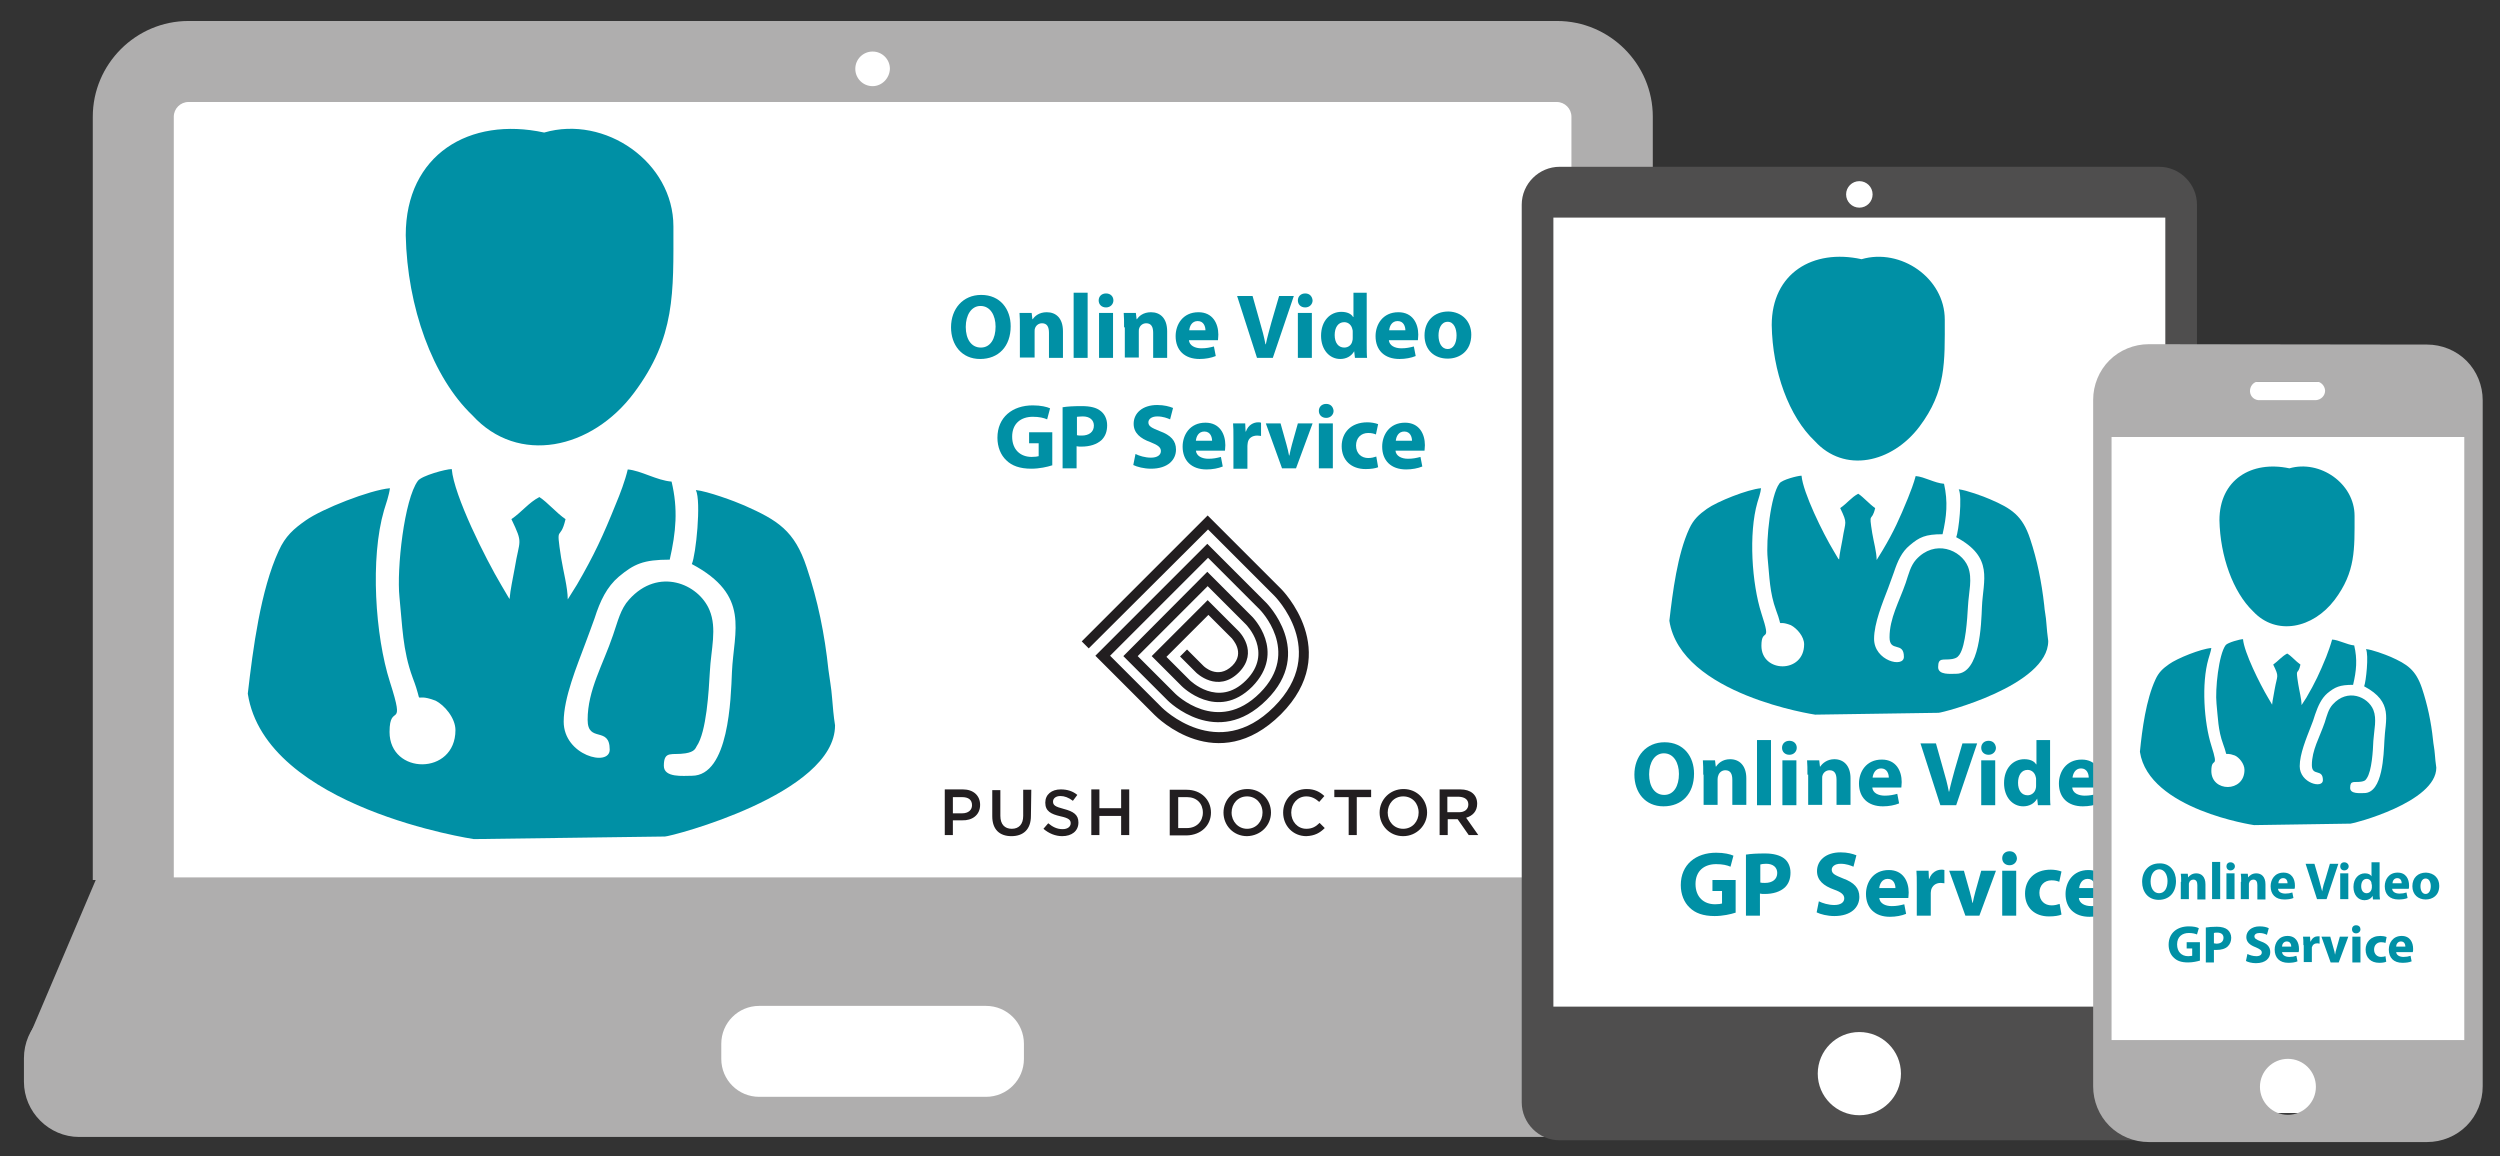 <?xml version="1.0" encoding="utf-8"?>
<!-- Generator: Adobe Illustrator 20.1.0, SVG Export Plug-In . SVG Version: 6.00 Build 0)  -->
<svg version="1.1" id="Layer_1" xmlns="http://www.w3.org/2000/svg" xmlns:xlink="http://www.w3.org/1999/xlink" x="0px" y="0px"
	 viewBox="0 0 679 314" style="enable-background:new 0 0 679 314;" xml:space="preserve">
<rect x="0" y="0" width="679" height="314" fill="#333333" stroke="none"/>
<style type="text/css">
	.st0{fill:#FFFFFF;}
	.st1{fill:#AFAEAE;}
	.st2{fill:#4F4E4E;}
	.st3{fill:none;stroke:#FFFFFF;stroke-width:6;stroke-linecap:round;stroke-miterlimit:10;}
	.st4{fill:#0090A5;}
	.st5{fill:#221E20;}
</style>
<g>
	<path class="st0" d="M36.2,239V31.7c0-8.3,6.8-15,15-15h371.7c8.3,0,15,6.8,15,15V239"/>
	<path class="st1" d="M448.8,239h-22V31.7c0-2.2-1.8-4-4-4H51.2c-2.2,0-4,1.8-4,4V239h-22V31.7c0-14.3,11.7-26,26-26h371.7
		c14.3,0,26,11.7,26,26V239H448.8z"/>
</g>
<path class="st1" d="M452.5,308.8h-431c-8.2,0-15-6.8-15-15v-6.4c0-8.3,6.8-15,15-15h431c8.3,0,15,6.8,15,15v6.4
	C467.5,302,460.8,308.8,452.5,308.8z"/>
<path class="st0" d="M237,23.4L237,23.4c-2.6,0-4.7-2.1-4.7-4.7l0,0c0-2.6,2.1-4.7,4.7-4.7l0,0c2.6,0,4.7,2.1,4.7,4.7l0,0
	C241.6,21.3,239.5,23.4,237,23.4z"/>
<polygon class="st1" points="466.2,281 7.8,281.8 26.3,238.3 449.9,238.3 "/>
<path class="st0" d="M267.8,297.9h-61.6c-5.7,0-10.3-4.6-10.3-10.3v-4.1c0-5.7,4.6-10.3,10.3-10.3h61.6c5.7,0,10.3,4.6,10.3,10.3
	v4.1C278.1,293.3,273.5,297.9,267.8,297.9z"/>
<path class="st2" d="M586.4,309.7H423.6c-5.7,0-10.3-4.7-10.3-10.3V55.6c0-5.7,4.7-10.3,10.3-10.3h162.8c5.7,0,10.3,4.7,10.3,10.3
	v243.8C596.7,305.1,592.1,309.7,586.4,309.7z"/>
<rect x="421.9" y="59.1" class="st0" width="166.2" height="214.3"/>
<line class="st3" x1="483.1" y1="62.6" x2="526.9" y2="62.6"/>
<circle class="st0" cx="505" cy="291.6" r="11.3"/>
<circle class="st0" cx="505" cy="52.8" r="3.6"/>
<path class="st4" d="M481.2,88.3c0.2,12.6,4.7,24.9,11.7,31.5c8,8.8,20.9,6,28.4-3.9c7.3-9.7,6.9-17.6,6.9-29.1
	c0-11.3-12-19.5-22.6-16.4C492.4,67.5,481.2,74.2,481.2,88.3 M490,175c0,8-11.6,7.8-11.6,0.4c0-5.3,2.9,0,0-8.8
	c-2.6-8.1-3.5-21.7-1.1-30.1c0.3-1,0.9-2.7,1-3.9c-3.6,0.3-11.9,3.6-14.7,5.6c-2.1,1.5-3.6,2.8-4.8,5.4c-3.2,6.9-4.5,17.2-5.4,25
	c3.1,20.1,39.6,25.5,39.6,25.5l33.5-0.5c1.1,0,29.8-7.4,29.8-19.5c-0.2-1.6-0.4-3.2-0.5-4.8c-0.1-1.8-0.5-3.4-0.6-5
	c-0.7-6.2-1.9-12.2-3.8-17.9c-2.1-6.4-5.1-8.3-10.9-10.8c-1.8-0.8-6.5-2.5-8.5-2.7c1,2,0,11.4-0.7,13c10.3,5.5,7.3,11.7,7,18.9
	c-0.2,4.6-0.5,18.2-7,18.2c-1.5,0-4.9,0.4-4.9-1.8c0-2.8,1.4-1.8,3.8-2.2c1.6-0.3,1.7-0.9,2-1.2c1.7-2.5,2.1-9.7,2.3-13.1
	c0.2-3.9,1.3-7.5,0-10.8c-1.9-4.6-9-7.5-14.1-1.9c-1.5,1.7-2,3.9-2.8,6.3c-1.8,5.2-4.4,9.6-4.4,14.8c0,4.2,3.9,1,3.9,5.3
	c0,3.1-8.1,1.1-8.1-4.9c0-4.2,2.3-9.8,3.8-13.7c0.6-1.6,1-2.7,1.6-4.4c1-3,2.1-5.5,4.3-7.3c2.6-2.2,4.2-3,8.9-3
	c1.1-4.8,1.5-8.8,0.4-13.7c-2.6-0.2-5.3-1.9-7.7-2.1c-0.5,1.9-1.4,4.3-2.1,6c-2.3,5.6-3.8,9-6.9,14.2l-1.6,2.6
	c0-2.1-0.8-4.9-1.2-7.3c-1-6.3-0.2-2.6,0.8-6.8c-1.6-1.1-3.1-2.9-4.6-3.9c-1.9,1-3,2.6-4.9,3.9c2.1,4.4,1.4,3.4,0.6,8.6
	c-0.3,1.8-0.8,3.8-0.9,5.4c-0.1-0.1-0.1-0.3-0.2-0.2l-1.3-2.2c-2.9-4.8-8.3-15.8-8.7-20.4c-1,0-5.3,1.1-6,2.1
	c-2.4,3.2-3.7,15.4-3.2,20.4c0.5,4.9,0.5,9.2,2.3,14.1c2.1,5.5-0.4,2.3,4,4C488.1,170.7,490,172.9,490,175z"/>
<path class="st4" d="M110.2,63.9c0.4,19.5,7.3,38.6,18.1,48.9c12.4,13.6,32.4,9.3,43.9-6.1c11.3-15.1,10.7-27.2,10.7-45.2
	c0-17.5-18.6-30.3-35.1-25.5C127.5,31.6,110.2,42,110.2,63.9 M123.7,198.3c0,12.4-17.9,12.2-17.9,0.5c0-8.3,4.5,0.1,0.1-13.6
	c-4-12.5-5.4-33.6-1.6-46.6c0.5-1.6,1.4-4.2,1.6-6c-5.5,0.5-18.4,5.6-22.8,8.7c-3.3,2.3-5.6,4.3-7.4,8.3c-4.9,10.6-7,26.6-8.4,38.8
	c4.8,31.1,61.4,39.5,61.4,39.5l51.9-0.7c1.6,0,46.2-11.5,46.2-30.2c-0.4-2.5-0.6-5-0.8-7.4c-0.2-2.8-0.7-5.3-1-7.7
	c-1-9.6-2.9-18.9-5.9-27.8c-3.3-10-7.9-12.8-16.9-16.8c-2.7-1.2-10.1-3.9-13.2-4.2c1.5,3.1,0,17.7-1.1,20.1
	c16,8.5,11.4,18.1,10.9,29.3c-0.3,7.2-0.8,28.2-10.9,28.2c-2.3,0-7.6,0.6-7.6-2.7c0-4.3,2.2-2.8,5.9-3.4c2.5-0.4,2.7-1.4,3-1.9
	c2.7-3.9,3.3-15,3.6-20.3c0.3-6,2-11.7-0.1-16.7c-3-7.2-13.9-11.7-21.8-2.9c-2.4,2.6-3.1,6-4.4,9.7c-2.7,8-6.9,14.9-6.9,23
	c0,6.4,6,1.6,6,8.1c0,4.8-12.5,1.6-12.5-7.6c0-6.5,3.6-15.1,5.9-21.3c0.9-2.5,1.6-4.2,2.5-6.8c1.5-4.7,3.3-8.5,6.6-11.3
	c4.1-3.4,6.6-4.6,13.8-4.6c1.7-7.5,2.3-13.7,0.5-21.2c-4-0.3-8.3-3-11.9-3.3c-0.7,3-2.1,6.7-3.2,9.3c-3.5,8.7-5.9,13.9-10.6,22
	l-2.5,4c0-3.2-1.2-7.6-1.8-11.3c-1.5-9.8-0.3-4,1.2-10.5c-2.5-1.7-4.8-4.5-7.1-6c-2.9,1.5-4.7,4-7.6,6c3.3,6.9,2.2,5.3,0.9,13.3
	c-0.5,2.8-1.2,5.9-1.4,8.4c-0.1-0.1-0.2-0.4-0.2-0.3l-2-3.4c-4.4-7.4-12.9-24.4-13.5-31.6c-1.6,0-8.2,1.8-9.2,3.2
	c-3.7,5-5.8,23.9-5,31.6c0.8,7.6,0.8,14.3,3.6,21.9c3.3,8.6-0.6,3.6,6.2,6.2C120.7,191.5,123.7,195,123.7,198.3z"/>
<g>
	<path class="st5" d="M313.6,194.2l-16.1-16.1l30.4-30.4l16,16c0,0,13.3,13.3,0.1,26.4c-13.5,13.5-26.8,0.2-26.8,0.2l-12.1-12.1
		l22.8-22.9l12.2,12.2c0,0,9.4,9.4,0,19c-9.5,9.5-19.1-0.1-19.1-0.1l-8.2-8.2L328,163l8.4,8.4c0.1,0.1,5.6,5.6,0.1,11.2
		c-5.8,5.8-11.6,0.1-11.6,0.1c-1.3-1.3-4.4-4.4-4.4-4.4l1.9-1.9c0,0,3.2,3.2,4.5,4.5c0,0,3.8,3.8,7.8-0.1c3.6-3.6-0.1-7.3-0.1-7.4
		l-6.4-6.4l-11.4,11.4l6.3,6.3c0,0,7.7,7.7,15.3,0.1c7.6-7.6,0-15.2,0-15.2L328,159.2l-19,19l10.2,10.2c0,0,11.4,11.4,23-0.2
		c11.3-11.3-0.1-22.7-0.1-22.7l-14-14l-26.6,26.6l14.1,14.1c0,0,15.1,15.1,30.4-0.2c15.2-15.2,0.1-30.2,0.1-30.2l-18-18l-32.4,32.3
		l-1.9-1.9L328,140l20,20c0,0,16.9,16.9-0.1,34C330.6,211.2,314.2,194.8,313.6,194.2"/>
	<path class="st5" d="M398.8,218.5c0,1.3-1,2.1-2.5,2.1h-3.2v-4.2h3.2C397.9,216.5,398.8,217.2,398.8,218.5 M401.5,226.8l-3.3-4.7
		c1.7-0.5,3-1.7,3-3.8c0-2.4-1.7-3.9-4.6-3.9H391v12.4h2.2v-4.3h2.7l3,4.3H401.5z M385.3,220.7c0,2.4-1.7,4.4-4.2,4.4
		s-4.2-2-4.2-4.4s1.7-4.4,4.2-4.4C383.6,216.3,385.3,218.2,385.3,220.7 M387.6,220.7c0-3.5-2.7-6.4-6.4-6.4s-6.5,2.9-6.5,6.4
		s2.7,6.4,6.4,6.4S387.6,224.1,387.6,220.7 M368.5,216.5h3.9v-2h-10v2h3.9v10.3h2.2V216.5L368.5,216.5z M359.8,224.9l-1.4-1.4
		c-1,1-2,1.6-3.6,1.6c-2.4,0-4.1-2-4.1-4.4s1.7-4.4,4.1-4.4c1.4,0,2.5,0.6,3.5,1.5l1.4-1.6c-1.2-1.1-2.6-1.9-4.8-1.9
		c-3.8,0-6.4,2.9-6.4,6.4c0,3.6,2.7,6.4,6.3,6.4C357.1,227,358.5,226.2,359.8,224.9 M342.9,220.7c0,2.4-1.7,4.4-4.2,4.4
		c-2.4,0-4.2-2-4.2-4.4s1.7-4.4,4.2-4.4C341.1,216.3,342.9,218.2,342.9,220.7 M345.2,220.7c0-3.5-2.7-6.4-6.4-6.4
		c-3.8,0-6.5,2.9-6.5,6.4s2.7,6.4,6.4,6.4C342.5,227,345.2,224.1,345.2,220.7 M326.7,220.7c0,2.4-1.7,4.2-4.3,4.2H320v-8.4h2.4
		C325,216.5,326.7,218.2,326.7,220.7 M328.9,220.7c0-3.5-2.7-6.2-6.6-6.2h-4.6v12.4h4.6C326.3,226.8,328.9,224.1,328.9,220.7
		 M304.5,221.6v5.2h2.2v-12.4h-2.2v5.1h-5.9v-5.1h-2.2v12.4h2.2v-5.2H304.5z M286,217.7c0-0.8,0.7-1.5,2-1.5c1.1,0,2.2,0.4,3.4,1.3
		l1.2-1.6c-1.2-1-2.7-1.5-4.5-1.5c-2.5,0-4.2,1.4-4.2,3.6c0,2.3,1.5,3.1,4.1,3.7c2.3,0.5,2.8,1,2.8,1.9s-0.8,1.6-2.2,1.6
		c-1.5,0-2.7-0.6-3.9-1.6l-1.3,1.5c1.5,1.3,3.3,2,5.1,2c2.6,0,4.4-1.4,4.4-3.7c0-2.1-1.3-3-4-3.7C286.6,219.1,286,218.7,286,217.7
		 M280.1,214.5h-2.2v7.1c0,2.3-1.2,3.5-3.1,3.5s-3.1-1.2-3.1-3.5v-7h-2.2v7.1c0,3.6,2,5.4,5.2,5.4s5.3-1.8,5.3-5.5L280.1,214.5
		L280.1,214.5z M264,218.7c0,1.3-1,2.2-2.7,2.2h-2.5v-4.4h2.5C263,216.5,264,217.2,264,218.7 M266.2,218.6c0-2.5-1.8-4.2-4.7-4.2
		h-4.9v12.4h2.2v-4h2.5C264,222.9,266.2,221.4,266.2,218.6"/>
</g>
<g>
	<path class="st4" d="M274.5,88.6c0,5.5-3.3,8.9-8.3,8.9c-5,0-7.9-3.8-7.9-8.6c0-5,3.2-8.8,8.2-8.8C271.7,80.1,274.5,84,274.5,88.6z
		 M262.3,88.8c0,3.3,1.5,5.6,4.1,5.6c2.6,0,4-2.4,4-5.7c0-3-1.4-5.6-4.1-5.6C263.8,83.1,262.3,85.6,262.3,88.8z"/>
	<path class="st4" d="M277,88.9c0-1.5,0-2.8-0.1-3.9h3.3l0.2,1.7h0.1c0.5-0.8,1.7-1.9,3.8-1.9c2.5,0,4.4,1.6,4.4,5.2v7.2h-3.8v-6.8
		c0-1.6-0.5-2.6-1.9-2.6c-1,0-1.7,0.7-1.9,1.4c-0.1,0.2-0.1,0.6-0.1,0.9v7H277V88.9z"/>
	<path class="st4" d="M291.6,79.5h3.8v17.7h-3.8V79.5z"/>
	<path class="st4" d="M302.4,81.6c0,1-0.8,1.9-2,1.9c-1.2,0-2-0.8-2-1.9c0-1.1,0.8-1.9,2-1.9S302.4,80.5,302.4,81.6z M298.5,97.2V85
		h3.8v12.2H298.5z"/>
	<path class="st4" d="M305.3,88.9c0-1.5,0-2.8-0.1-3.9h3.3l0.2,1.7h0.1c0.5-0.8,1.7-1.9,3.8-1.9c2.5,0,4.4,1.6,4.4,5.2v7.2h-3.8
		v-6.8c0-1.6-0.5-2.6-1.9-2.6c-1,0-1.7,0.7-1.9,1.4c-0.1,0.2-0.1,0.6-0.1,0.9v7h-3.8V88.9z"/>
	<path class="st4" d="M322.9,92.3c0.1,1.6,1.7,2.3,3.4,2.3c1.3,0,2.3-0.2,3.4-0.5l0.5,2.6c-1.2,0.5-2.8,0.8-4.4,0.8
		c-4.1,0-6.5-2.4-6.5-6.2c0-3.1,1.9-6.5,6.2-6.5c3.9,0,5.4,3.1,5.4,6.1c0,0.6-0.1,1.2-0.1,1.5H322.9z M327.4,89.7
		c0-0.9-0.4-2.5-2.1-2.5c-1.6,0-2.2,1.4-2.3,2.5H327.4z"/>
	<path class="st4" d="M341.4,97.2L336,80.4h4.2l2,7.1c0.6,2,1.1,3.9,1.5,6h0.1c0.4-2,1-4,1.5-5.9l2.1-7.2h4l-5.7,16.8H341.4z"/>
	<path class="st4" d="M356.5,81.6c0,1-0.8,1.9-2,1.9c-1.2,0-2-0.8-2-1.9c0-1.1,0.8-1.9,2-1.9S356.4,80.5,356.5,81.6z M352.5,97.2V85
		h3.8v12.2H352.5z"/>
	<path class="st4" d="M371.2,79.5v14.1c0,1.4,0,2.8,0.1,3.6H368l-0.2-1.8h0c-0.8,1.4-2.2,2.1-3.8,2.1c-2.9,0-5.2-2.5-5.2-6.3
		c0-4.1,2.5-6.5,5.5-6.5c1.5,0,2.7,0.5,3.2,1.4h0.1v-6.6H371.2z M367.4,90.1c0-0.2,0-0.5-0.1-0.7c-0.2-1-1-1.9-2.2-1.9
		c-1.7,0-2.6,1.5-2.6,3.5c0,2.1,1,3.4,2.6,3.4c1.1,0,2-0.7,2.2-1.8c0.1-0.3,0.1-0.5,0.1-0.9V90.1z"/>
	<path class="st4" d="M377.2,92.3c0.1,1.6,1.7,2.3,3.4,2.3c1.3,0,2.3-0.2,3.4-0.5l0.5,2.6c-1.2,0.5-2.8,0.8-4.4,0.8
		c-4.1,0-6.5-2.4-6.5-6.2c0-3.1,1.9-6.5,6.2-6.5c3.9,0,5.4,3.1,5.4,6.1c0,0.6-0.1,1.2-0.1,1.5H377.2z M381.7,89.7
		c0-0.9-0.4-2.5-2.1-2.5c-1.6,0-2.2,1.4-2.3,2.5H381.7z"/>
	<path class="st4" d="M399.6,90.9c0,4.5-3.2,6.5-6.4,6.5c-3.6,0-6.3-2.3-6.3-6.3c0-3.9,2.6-6.5,6.5-6.5
		C397.1,84.7,399.6,87.3,399.6,90.9z M390.7,91.1c0,2.1,0.9,3.7,2.5,3.7c1.5,0,2.4-1.5,2.4-3.7c0-1.8-0.7-3.7-2.4-3.7
		C391.4,87.4,390.7,89.3,390.7,91.1z"/>
	<path class="st4" d="M285.7,126.4c-1.2,0.4-3.4,0.9-5.6,0.9c-3.1,0-5.3-0.8-6.8-2.3c-1.5-1.4-2.4-3.6-2.4-6.1
		c0-5.6,4.1-8.8,9.6-8.8c2.2,0,3.8,0.4,4.7,0.8l-0.8,3c-0.9-0.4-2.1-0.7-3.9-0.7c-3.2,0-5.6,1.8-5.6,5.4c0,3.5,2.2,5.5,5.3,5.5
		c0.9,0,1.6-0.1,1.9-0.2v-3.5h-2.6v-3h6.3V126.4z"/>
	<path class="st4" d="M288.7,110.6c1.2-0.2,2.8-0.3,5.1-0.3c2.3,0,4,0.4,5.1,1.3c1.1,0.8,1.8,2.2,1.8,3.9s-0.5,3-1.5,4
		c-1.3,1.2-3.2,1.8-5.5,1.8c-0.5,0-0.9,0-1.3-0.1v6h-3.8V110.6z M292.5,118.2c0.3,0.1,0.7,0.1,1.3,0.1c2,0,3.3-1,3.3-2.7
		c0-1.5-1.1-2.5-3-2.5c-0.8,0-1.3,0.1-1.6,0.1V118.2z"/>
	<path class="st4" d="M308.4,123.3c1,0.5,2.6,1,4.2,1c1.7,0,2.7-0.7,2.7-1.8c0-1-0.8-1.6-2.8-2.4c-2.8-1-4.6-2.5-4.6-5
		c0-2.9,2.4-5.1,6.4-5.1c1.9,0,3.3,0.4,4.3,0.8l-0.8,3.1c-0.7-0.3-1.9-0.8-3.5-0.8c-1.6,0-2.4,0.8-2.4,1.6c0,1.1,0.9,1.5,3.1,2.4
		c3,1.1,4.4,2.6,4.4,5c0,2.8-2.2,5.2-6.8,5.2c-1.9,0-3.8-0.5-4.8-1L308.4,123.3z"/>
	<path class="st4" d="M324.8,122.3c0.1,1.6,1.7,2.3,3.4,2.3c1.3,0,2.3-0.2,3.4-0.5l0.5,2.6c-1.2,0.5-2.8,0.8-4.4,0.8
		c-4.1,0-6.5-2.4-6.5-6.2c0-3.1,1.9-6.5,6.2-6.5c3.9,0,5.4,3.1,5.4,6.1c0,0.6-0.1,1.2-0.1,1.5H324.8z M329.2,119.7
		c0-0.9-0.4-2.5-2.1-2.5c-1.6,0-2.2,1.4-2.3,2.5H329.2z"/>
	<path class="st4" d="M335,119c0-1.8,0-3-0.1-4h3.3l0.1,2.2h0.1c0.6-1.8,2.1-2.5,3.3-2.5c0.3,0,0.5,0,0.8,0.1v3.6
		c-0.3,0-0.6-0.1-1-0.1c-1.4,0-2.4,0.7-2.6,1.9c0,0.2-0.1,0.5-0.1,0.9v6.2H335V119z"/>
	<path class="st4" d="M347.8,115l1.6,5.7c0.3,1,0.5,2,0.7,3h0.1c0.2-1,0.4-1.9,0.7-3l1.6-5.7h4l-4.5,12.2h-3.8l-4.4-12.2H347.8z"/>
	<path class="st4" d="M362.2,111.6c0,1-0.8,1.9-2,1.9c-1.2,0-2-0.8-2-1.9c0-1.1,0.8-1.9,2-1.9S362.1,110.5,362.2,111.6z
		 M358.2,127.2V115h3.8v12.2H358.2z"/>
	<path class="st4" d="M374.3,126.9c-0.7,0.3-1.9,0.5-3.4,0.5c-3.9,0-6.5-2.4-6.5-6.2c0-3.6,2.4-6.5,7-6.5c1,0,2.1,0.2,2.9,0.5
		l-0.6,2.8c-0.5-0.2-1.1-0.4-2.1-0.4c-2,0-3.3,1.4-3.3,3.4c0,2.2,1.5,3.4,3.3,3.4c0.9,0,1.6-0.2,2.2-0.4L374.3,126.9z"/>
	<path class="st4" d="M379,122.3c0.1,1.6,1.7,2.3,3.4,2.3c1.3,0,2.3-0.2,3.4-0.5l0.5,2.6c-1.2,0.5-2.8,0.8-4.4,0.8
		c-4.1,0-6.5-2.4-6.5-6.2c0-3.1,1.9-6.5,6.2-6.5c3.9,0,5.4,3.1,5.4,6.1c0,0.6-0.1,1.2-0.1,1.5H379z M383.5,119.7
		c0-0.9-0.4-2.5-2.1-2.5c-1.6,0-2.2,1.4-2.3,2.5H383.5z"/>
</g>
<g>
	<path class="st4" d="M460.1,210.1c0,5.5-3.3,8.9-8.3,8.9c-5,0-7.9-3.8-7.9-8.6c0-5,3.2-8.8,8.2-8.8
		C457.3,201.6,460.1,205.5,460.1,210.1z M447.9,210.3c0,3.3,1.5,5.6,4.1,5.6c2.6,0,4-2.4,4-5.7c0-3-1.4-5.6-4.1-5.6
		C449.4,204.6,447.9,207.1,447.9,210.3z"/>
	<path class="st4" d="M462.6,210.4c0-1.5,0-2.8-0.1-3.9h3.3l0.2,1.7h0.1c0.5-0.8,1.7-2,3.8-2c2.5,0,4.4,1.7,4.4,5.2v7.2h-3.8v-6.8
		c0-1.6-0.5-2.6-1.9-2.6c-1,0-1.7,0.7-1.9,1.4c-0.1,0.2-0.2,0.6-0.2,1v7h-3.8V210.4z"/>
	<path class="st4" d="M477.2,201h3.8v17.7h-3.8V201z"/>
	<path class="st4" d="M488,203.1c0,1-0.8,1.9-2,1.9c-1.2,0-2-0.8-2-1.9c0-1.1,0.8-1.9,2-1.9S488,202,488,203.1z M484.1,218.7v-12.2
		h3.8v12.2H484.1z"/>
	<path class="st4" d="M490.9,210.4c0-1.5,0-2.8-0.1-3.9h3.3l0.2,1.7h0.1c0.5-0.8,1.8-2,3.8-2c2.5,0,4.4,1.7,4.4,5.2v7.2h-3.8v-6.8
		c0-1.6-0.5-2.6-1.9-2.6c-1,0-1.7,0.7-1.9,1.4c-0.1,0.2-0.1,0.6-0.1,1v7h-3.8V210.4z"/>
	<path class="st4" d="M508.5,213.8c0.1,1.6,1.7,2.3,3.4,2.3c1.3,0,2.3-0.2,3.4-0.5l0.5,2.6c-1.2,0.5-2.8,0.8-4.4,0.8
		c-4.1,0-6.5-2.4-6.5-6.2c0-3.1,1.9-6.5,6.2-6.5c3.9,0,5.4,3.1,5.4,6.1c0,0.7-0.1,1.2-0.1,1.5H508.5z M513,211.2
		c0-0.9-0.4-2.5-2.1-2.5c-1.6,0-2.2,1.5-2.3,2.5H513z"/>
	<path class="st4" d="M527,218.7l-5.4-16.8h4.2l2,7.1c0.6,2,1.1,3.9,1.5,6h0.1c0.4-2,1-4,1.5-5.9l2.1-7.2h4l-5.7,16.8H527z"/>
	<path class="st4" d="M542.1,203.1c0,1-0.8,1.9-2,1.9c-1.2,0-2-0.8-2-1.9c0-1.1,0.8-1.9,2-1.9S542,202,542.1,203.1z M538.1,218.7
		v-12.2h3.8v12.2H538.1z"/>
	<path class="st4" d="M556.8,201v14.1c0,1.4,0,2.8,0.1,3.6h-3.4l-0.2-1.8h0c-0.8,1.4-2.2,2.1-3.8,2.1c-2.9,0-5.2-2.5-5.2-6.3
		c0-4.1,2.5-6.5,5.5-6.5c1.5,0,2.7,0.5,3.2,1.4h0.1V201H556.8z M553,211.7c0-0.2,0-0.5-0.1-0.7c-0.2-1-1-1.9-2.2-1.9
		c-1.7,0-2.6,1.5-2.6,3.5c0,2.1,1,3.4,2.6,3.4c1.1,0,2-0.8,2.2-1.8c0.1-0.3,0.1-0.5,0.1-0.9V211.7z"/>
	<path class="st4" d="M562.8,213.8c0.1,1.6,1.7,2.3,3.4,2.3c1.3,0,2.3-0.2,3.4-0.5l0.5,2.6c-1.2,0.5-2.8,0.8-4.4,0.8
		c-4.1,0-6.5-2.4-6.5-6.2c0-3.1,1.9-6.5,6.2-6.5c3.9,0,5.4,3.1,5.4,6.1c0,0.7-0.1,1.2-0.1,1.5H562.8z M567.3,211.2
		c0-0.9-0.4-2.5-2.1-2.5c-1.6,0-2.2,1.5-2.3,2.5H567.3z"/>
	<path class="st4" d="M585.2,212.5c0,4.5-3.2,6.5-6.4,6.5c-3.6,0-6.3-2.3-6.3-6.3s2.6-6.5,6.5-6.5
		C582.7,206.2,585.2,208.8,585.2,212.5z M576.3,212.6c0,2.1,0.9,3.7,2.5,3.7c1.5,0,2.4-1.5,2.4-3.7c0-1.8-0.7-3.7-2.4-3.7
		C577,208.9,576.3,210.8,576.3,212.6z"/>
	<path class="st4" d="M471.3,247.9c-1.2,0.4-3.4,0.9-5.6,0.9c-3.1,0-5.3-0.8-6.8-2.3c-1.5-1.4-2.4-3.6-2.4-6.1
		c0-5.6,4.1-8.8,9.6-8.8c2.2,0,3.8,0.4,4.7,0.8l-0.8,3c-0.9-0.4-2.1-0.7-3.9-0.7c-3.2,0-5.6,1.8-5.6,5.4c0,3.5,2.2,5.5,5.3,5.5
		c0.9,0,1.6-0.1,1.9-0.2V242h-2.6v-3h6.3V247.9z"/>
	<path class="st4" d="M474.3,232.1c1.2-0.2,2.8-0.3,5.1-0.3c2.3,0,4,0.5,5.1,1.3c1.1,0.8,1.8,2.2,1.8,3.9s-0.5,3-1.5,4
		c-1.3,1.2-3.2,1.8-5.5,1.8c-0.5,0-0.9,0-1.3-0.1v6h-3.8V232.1z M478.1,239.7c0.3,0.1,0.7,0.1,1.3,0.1c2,0,3.3-1,3.3-2.7
		c0-1.5-1.1-2.5-3-2.5c-0.8,0-1.3,0.1-1.6,0.2V239.7z"/>
	<path class="st4" d="M494,244.8c1,0.5,2.6,1,4.2,1c1.7,0,2.7-0.7,2.7-1.8c0-1-0.8-1.7-2.8-2.4c-2.8-1-4.6-2.5-4.6-5
		c0-2.9,2.4-5.1,6.4-5.1c1.9,0,3.3,0.4,4.3,0.8l-0.8,3.1c-0.7-0.3-1.9-0.8-3.5-0.8s-2.4,0.8-2.4,1.6c0,1.1,0.9,1.5,3.1,2.4
		c3,1.1,4.4,2.6,4.4,5c0,2.8-2.2,5.2-6.8,5.2c-1.9,0-3.8-0.5-4.8-1L494,244.8z"/>
	<path class="st4" d="M510.4,243.8c0.1,1.6,1.7,2.3,3.4,2.3c1.3,0,2.3-0.2,3.4-0.5l0.5,2.6c-1.2,0.5-2.8,0.8-4.4,0.8
		c-4.1,0-6.5-2.4-6.5-6.2c0-3.1,1.9-6.5,6.2-6.5c3.9,0,5.4,3.1,5.4,6.1c0,0.7-0.1,1.2-0.1,1.5H510.4z M514.8,241.2
		c0-0.9-0.4-2.5-2.1-2.5c-1.6,0-2.2,1.5-2.3,2.5H514.8z"/>
	<path class="st4" d="M520.6,240.5c0-1.8,0-3-0.1-4h3.3l0.1,2.2h0.1c0.6-1.8,2.1-2.5,3.3-2.5c0.3,0,0.5,0,0.8,0.1v3.6
		c-0.3,0-0.6-0.1-1-0.1c-1.4,0-2.3,0.8-2.6,1.9c0,0.2-0.1,0.5-0.1,0.8v6.2h-3.8V240.5z"/>
	<path class="st4" d="M533.4,236.5l1.6,5.7c0.3,1,0.5,2,0.7,3h0.1c0.2-1,0.4-1.9,0.7-3l1.6-5.7h4l-4.5,12.2h-3.8l-4.4-12.2H533.4z"
		/>
	<path class="st4" d="M547.8,233.1c0,1-0.8,1.9-2,1.9c-1.2,0-2-0.8-2-1.9c0-1.1,0.8-1.9,2-1.9S547.7,232,547.8,233.1z M543.8,248.7
		v-12.2h3.8v12.2H543.8z"/>
	<path class="st4" d="M559.9,248.4c-0.7,0.3-1.9,0.5-3.4,0.5c-3.9,0-6.5-2.4-6.5-6.2c0-3.6,2.4-6.5,7-6.5c1,0,2.1,0.2,2.9,0.5
		l-0.6,2.8c-0.5-0.2-1.1-0.4-2.1-0.4c-2,0-3.3,1.4-3.3,3.4c0,2.2,1.5,3.4,3.3,3.4c0.9,0,1.6-0.2,2.2-0.4L559.9,248.4z"/>
	<path class="st4" d="M564.6,243.8c0.1,1.6,1.7,2.3,3.4,2.3c1.3,0,2.3-0.2,3.4-0.5l0.5,2.6c-1.2,0.5-2.8,0.8-4.4,0.8
		c-4.1,0-6.5-2.4-6.5-6.2c0-3.1,1.9-6.5,6.2-6.5c3.9,0,5.4,3.1,5.4,6.1c0,0.7-0.1,1.2-0.1,1.5H564.6z M569.1,241.2
		c0-0.9-0.4-2.5-2.1-2.5c-1.6,0-2.2,1.5-2.3,2.5H569.1z"/>
</g>
<g>
	<rect x="570.4" y="103.6" class="st0" width="101.4" height="198.7"/>
	<g id="layer1" transform="translate(0,-540.362)">
		<g id="g4305">
			<g id="g4345" transform="translate(28,-40)">
				<g id="text2994">
					<g id="g3830" transform="translate(0,15.244)">
						<g id="g3838">
							<g id="g3785">
								<path id="rect3010" class="st1" d="M555.6,658.6c-4,0-7.9,1.6-10.7,4.4c-2.8,2.8-4.4,6.7-4.4,10.7v186.5
									c0,4,1.6,7.9,4.4,10.7s6.7,4.4,10.7,4.4h75.6c4,0,7.9-1.6,10.7-4.4c2.8-2.8,4.4-6.7,4.4-10.7V673.8c0-4-1.6-7.9-4.4-10.7
									c-2.8-2.8-6.7-4.4-10.7-4.4L555.6,658.6L555.6,658.6z M585.4,668.7L585.4,668.7c0.2,0,0.3,0,0.4,0h15.1
									c1.4,0,2.5,1.1,2.6,2.5c0,1.4-1.1,2.5-2.5,2.6c0,0,0,0-0.1,0h-15.1c-1.4,0.1-2.6-0.9-2.7-2.3S584,668.8,585.4,668.7z
									 M545.5,683.8h95.8v163.8h-95.8V683.8z M593.4,852.7c4.2,0,7.6,3.4,7.6,7.6s-3.4,7.6-7.6,7.6s-7.6-3.4-7.6-7.6
									S589.2,852.7,593.4,852.7z"/>
							</g>
						</g>
					</g>
					<g id="layer1-4" transform="translate(539.779,-13.359)">
						<g id="layer1-5" transform="translate(-573.143,170.286)">
						</g>
					</g>
				</g>
			</g>
		</g>
	</g>
	<path class="st4" d="M602.8,141.3c0.2,9.8,3.7,19.5,9.1,24.7c6.3,6.8,16.3,4.7,22.2-3.1c5.7-7.6,5.4-13.7,5.4-22.8
		c0-8.8-9.4-15.3-17.7-12.9C611.5,125,602.8,130.3,602.8,141.3 M609.6,209.1c0,6.2-9,6.1-9,0.3c0-4.2,2.2,0,0-6.9
		c-2-6.3-2.7-16.9-0.8-23.5c0.2-0.8,0.7-2.1,0.8-3c-2.8,0.2-9.3,2.8-11.5,4.4c-1.7,1.2-2.8,2.2-3.7,4.2c-2.5,5.4-3.6,13.4-4.2,19.6
		c2.4,15.7,31,19.9,31,19.9l26.2-0.4c0.8,0,23.3-5.8,23.3-15.2c-0.2-1.3-0.3-2.5-0.4-3.7c-0.1-1.4-0.4-2.7-0.5-3.9
		c-0.5-4.8-1.5-9.5-3-14c-1.7-5-4-6.5-8.5-8.5c-1.4-0.6-5.1-2-6.7-2.1c0.8,1.6,0,8.9-0.5,10.1c8.1,4.3,5.7,9.1,5.5,14.8
		c-0.2,3.6-0.4,14.2-5.5,14.2c-1.1,0-3.8,0.3-3.8-1.4c0-2.2,1.1-1.4,3-1.7c1.3-0.2,1.3-0.7,1.5-0.9c1.4-2,1.7-7.6,1.8-10.2
		c0.2-3,1-5.9,0-8.4c-1.5-3.6-7-5.9-11-1.5c-1.2,1.3-1.6,3-2.2,4.9c-1.4,4.1-3.5,7.5-3.5,11.6c0,3.2,3,0.8,3,4.1
		c0,2.4-6.3,0.8-6.3-3.8c0-3.3,1.8-7.6,3-10.7c0.5-1.2,0.8-2.1,1.2-3.4c0.8-2.3,1.7-4.3,3.3-5.7c2.1-1.7,3.3-2.3,7-2.3
		c0.9-3.8,1.2-6.9,0.3-10.7c-2-0.2-4.2-1.5-6-1.6c-0.4,1.5-1.1,3.4-1.6,4.7c-1.8,4.4-3,7-5.4,11.1l-1.3,2c0-1.6-0.6-3.8-0.9-5.7
		c-0.8-5-0.1-2,0.6-5.3c-1.3-0.9-2.4-2.3-3.6-3c-1.5,0.8-2.4,2-3.8,3c1.7,3.5,1.1,2.7,0.4,6.7c-0.2,1.4-0.6,3-0.7,4.2l-0.1-0.2
		l-1-1.7c-2.2-3.7-6.5-12.3-6.8-15.9c-0.8,0-4.1,0.9-4.7,1.6c-1.9,2.5-2.9,12.1-2.5,15.9c0.4,3.8,0.4,7.2,1.8,11
		c1.6,4.3-0.3,1.8,3.2,3.1C608.1,205.7,609.6,207.4,609.6,209.1z"/>
	<g>
		<path class="st4" d="M591,239.3c0,3.2-1.9,5.1-4.7,5.1c-2.9,0-4.5-2.2-4.5-4.9c0-2.9,1.8-5,4.7-5C589.4,234.4,591,236.7,591,239.3
			z M584.1,239.4c0,1.9,0.9,3.2,2.3,3.2c1.5,0,2.3-1.4,2.3-3.3c0-1.7-0.8-3.2-2.3-3.2C584.9,236.2,584.1,237.6,584.1,239.4z"/>
		<path class="st4" d="M592.4,239.5c0-0.9,0-1.6-0.1-2.2h1.9l0.1,1h0c0.3-0.4,1-1.1,2.2-1.1c1.4,0,2.5,0.9,2.5,3v4.1h-2.2v-3.9
			c0-0.9-0.3-1.5-1.1-1.5c-0.6,0-1,0.4-1.1,0.8c-0.1,0.1-0.1,0.3-0.1,0.5v4h-2.2V239.5z"/>
		<path class="st4" d="M600.8,234.1h2.2v10.1h-2.2V234.1z"/>
		<path class="st4" d="M607,235.3c0,0.6-0.5,1.1-1.2,1.1c-0.7,0-1.1-0.5-1.1-1.1c0-0.6,0.4-1.1,1.1-1.1
			C606.5,234.2,607,234.7,607,235.3z M604.7,244.2v-7h2.2v7H604.7z"/>
		<path class="st4" d="M608.7,239.5c0-0.9,0-1.6-0.1-2.2h1.9l0.1,1h0c0.3-0.4,1-1.1,2.2-1.1c1.4,0,2.5,0.9,2.5,3v4.1h-2.2v-3.9
			c0-0.9-0.3-1.5-1.1-1.5c-0.6,0-1,0.4-1.1,0.8c-0.1,0.1-0.1,0.3-0.1,0.5v4h-2.2V239.5z"/>
		<path class="st4" d="M618.7,241.4c0.1,0.9,1,1.3,2,1.3c0.7,0,1.3-0.1,1.9-0.3l0.3,1.5c-0.7,0.3-1.6,0.4-2.5,0.4
			c-2.4,0-3.7-1.4-3.7-3.6c0-1.8,1.1-3.7,3.5-3.7c2.3,0,3.1,1.8,3.1,3.5c0,0.4,0,0.7-0.1,0.9H618.7z M621.3,239.9
			c0-0.5-0.2-1.4-1.2-1.4c-0.9,0-1.3,0.8-1.3,1.4H621.3z"/>
		<path class="st4" d="M629.3,244.2l-3.1-9.6h2.4l1.2,4.1c0.3,1.1,0.6,2.2,0.9,3.4h0c0.2-1.2,0.5-2.3,0.9-3.4l1.2-4.1h2.3l-3.2,9.6
			H629.3z"/>
		<path class="st4" d="M637.9,235.3c0,0.6-0.5,1.1-1.2,1.1c-0.7,0-1.1-0.5-1.1-1.1c0-0.6,0.4-1.1,1.1-1.1
			C637.4,234.2,637.9,234.7,637.9,235.3z M635.6,244.2v-7h2.2v7H635.6z"/>
		<path class="st4" d="M646.3,234.1v8.1c0,0.8,0,1.6,0.1,2.1h-1.9l-0.1-1h0c-0.4,0.8-1.3,1.2-2.2,1.2c-1.7,0-3-1.4-3-3.6
			c0-2.4,1.5-3.7,3.1-3.7c0.9,0,1.5,0.3,1.8,0.8h0v-3.8H646.3z M644.1,240.2c0-0.1,0-0.3,0-0.4c-0.1-0.6-0.6-1.1-1.3-1.1
			c-1,0-1.5,0.9-1.5,2c0,1.2,0.6,1.9,1.5,1.9c0.6,0,1.1-0.4,1.3-1c0-0.2,0.1-0.3,0.1-0.5V240.2z"/>
		<path class="st4" d="M649.7,241.4c0.1,0.9,1,1.3,2,1.3c0.7,0,1.3-0.1,1.9-0.3l0.3,1.5c-0.7,0.3-1.6,0.4-2.5,0.4
			c-2.4,0-3.7-1.4-3.7-3.6c0-1.8,1.1-3.7,3.5-3.7c2.3,0,3.1,1.8,3.1,3.5c0,0.4,0,0.7-0.1,0.9H649.7z M652.3,239.9
			c0-0.5-0.2-1.4-1.2-1.4c-0.9,0-1.3,0.8-1.3,1.4H652.3z"/>
		<path class="st4" d="M662.5,240.6c0,2.6-1.8,3.7-3.7,3.7c-2,0-3.6-1.3-3.6-3.6c0-2.3,1.5-3.7,3.7-3.7
			C661.1,237.1,662.5,238.5,662.5,240.6z M657.4,240.7c0,1.2,0.5,2.1,1.4,2.1c0.8,0,1.4-0.8,1.4-2.1c0-1-0.4-2.1-1.4-2.1
			C657.8,238.6,657.4,239.7,657.4,240.7z"/>
		<path class="st4" d="M597.5,260.9c-0.7,0.2-1.9,0.5-3.2,0.5c-1.8,0-3-0.4-3.9-1.3c-0.9-0.8-1.4-2.1-1.4-3.5c0-3.2,2.3-5,5.5-5
			c1.2,0,2.2,0.2,2.7,0.5l-0.5,1.7c-0.5-0.2-1.2-0.4-2.2-0.4c-1.8,0-3.2,1-3.2,3.1c0,2,1.2,3.2,3,3.2c0.5,0,0.9-0.1,1.1-0.1v-2h-1.5
			v-1.7h3.6V260.9z"/>
		<path class="st4" d="M599.2,251.9c0.7-0.1,1.6-0.2,2.9-0.2c1.3,0,2.3,0.3,2.9,0.8c0.6,0.5,1,1.3,1,2.2s-0.3,1.7-0.9,2.3
			c-0.7,0.7-1.8,1-3.1,1c-0.3,0-0.5,0-0.7,0v3.4h-2.2V251.9z M601.3,256.2c0.2,0,0.4,0.1,0.7,0.1c1.2,0,1.9-0.6,1.9-1.6
			c0-0.9-0.6-1.4-1.7-1.4c-0.4,0-0.7,0-0.9,0.1V256.2z"/>
		<path class="st4" d="M610.4,259.1c0.6,0.3,1.5,0.6,2.4,0.6c1,0,1.5-0.4,1.5-1c0-0.6-0.5-0.9-1.6-1.4c-1.6-0.6-2.6-1.4-2.6-2.8
			c0-1.6,1.4-2.9,3.6-2.9c1.1,0,1.9,0.2,2.5,0.5l-0.5,1.8c-0.4-0.2-1.1-0.5-2-0.5s-1.4,0.4-1.4,0.9c0,0.6,0.5,0.9,1.8,1.4
			c1.7,0.6,2.5,1.5,2.5,2.9c0,1.6-1.2,3-3.9,3c-1.1,0-2.2-0.3-2.7-0.6L610.4,259.1z"/>
		<path class="st4" d="M619.8,258.6c0.1,0.9,1,1.3,2,1.3c0.7,0,1.3-0.1,1.9-0.3l0.3,1.5c-0.7,0.3-1.6,0.4-2.5,0.4
			c-2.4,0-3.7-1.4-3.7-3.6c0-1.8,1.1-3.7,3.5-3.7c2.3,0,3.1,1.8,3.1,3.5c0,0.4,0,0.7-0.1,0.9H619.8z M622.3,257.1
			c0-0.5-0.2-1.4-1.2-1.4c-0.9,0-1.3,0.8-1.3,1.4H622.3z"/>
		<path class="st4" d="M625.6,256.7c0-1,0-1.7-0.1-2.3h1.9l0.1,1.3h0.1c0.4-1,1.2-1.4,1.9-1.4c0.2,0,0.3,0,0.5,0v2
			c-0.2,0-0.3-0.1-0.6-0.1c-0.8,0-1.3,0.4-1.5,1.1c0,0.1,0,0.3,0,0.5v3.5h-2.2V256.7z"/>
		<path class="st4" d="M632.9,254.4l0.9,3.2c0.2,0.6,0.3,1.1,0.4,1.7h0c0.1-0.6,0.2-1.1,0.4-1.7l0.9-3.2h2.3l-2.6,7h-2.2l-2.5-7
			H632.9z"/>
		<path class="st4" d="M641.1,252.4c0,0.6-0.5,1.1-1.2,1.1c-0.7,0-1.1-0.5-1.1-1.1c0-0.6,0.4-1.1,1.1-1.1
			C640.7,251.3,641.1,251.8,641.1,252.4z M638.9,261.4v-7h2.2v7H638.9z"/>
		<path class="st4" d="M648.1,261.2c-0.4,0.2-1.1,0.3-1.9,0.3c-2.3,0-3.7-1.4-3.7-3.6c0-2,1.4-3.7,4-3.7c0.6,0,1.2,0.1,1.7,0.3
			l-0.3,1.6c-0.3-0.1-0.6-0.2-1.2-0.2c-1.1,0-1.9,0.8-1.9,2c0,1.3,0.9,2,1.9,2c0.5,0,0.9-0.1,1.2-0.2L648.1,261.2z"/>
		<path class="st4" d="M650.8,258.6c0.1,0.9,1,1.3,2,1.3c0.7,0,1.3-0.1,1.9-0.3l0.3,1.5c-0.7,0.3-1.6,0.4-2.5,0.4
			c-2.4,0-3.7-1.4-3.7-3.6c0-1.8,1.1-3.7,3.5-3.7c2.3,0,3.1,1.8,3.1,3.5c0,0.4,0,0.7-0.1,0.9H650.8z M653.3,257.1
			c0-0.5-0.2-1.4-1.2-1.4c-0.9,0-1.3,0.8-1.3,1.4H653.3z"/>
	</g>
</g>
</svg>
